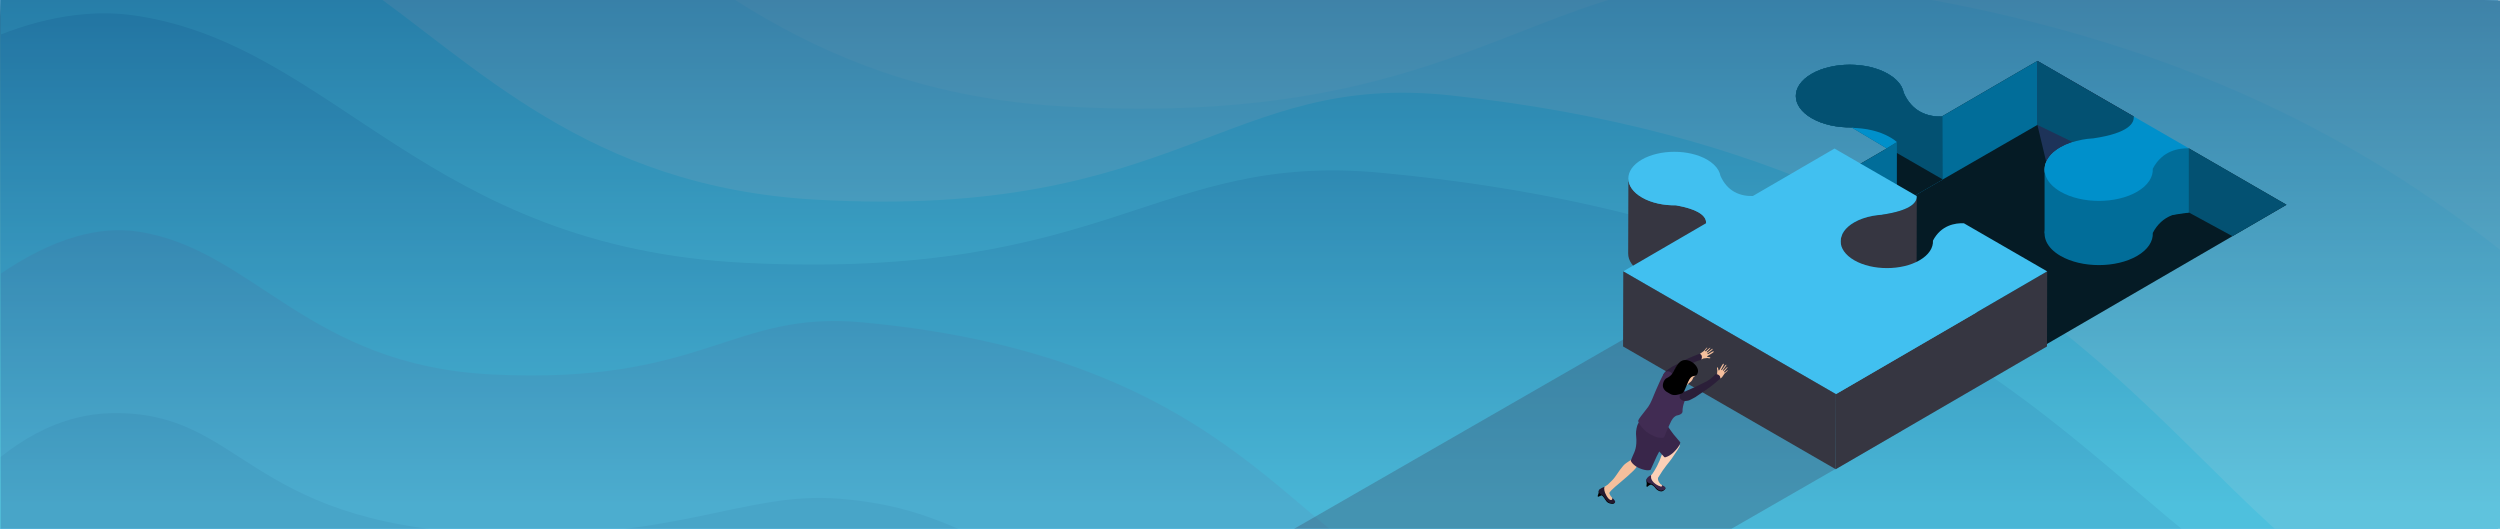 <?xml version="1.0" encoding="UTF-8"?>
<svg id="Calque_1" data-name="Calque 1" xmlns="http://www.w3.org/2000/svg" xmlns:xlink="http://www.w3.org/1999/xlink" viewBox="0 0 1300 275">
  <defs>
    <style>
      .cls-1 {
        fill: #243888;
      }

      .cls-2 {
        clip-path: url(#clippath-11);
      }

      .cls-3 {
        clip-path: url(#clippath-16);
      }

      .cls-4 {
        fill: #fbd0b7;
      }

      .cls-5 {
        fill: #fbcfb6;
      }

      .cls-6 {
        fill: #f5bf9c;
      }

      .cls-7 {
        fill: #412c53;
      }

      .cls-8 {
        fill: #0090cb;
      }

      .cls-9 {
        opacity: .3;
      }

      .cls-10 {
        opacity: .7;
      }

      .cls-11 {
        fill: #b9d5f1;
      }

      .cls-12 {
        fill: #3f4c9c;
      }

      .cls-13 {
        clip-path: url(#clippath-2);
      }

      .cls-14 {
        clip-path: url(#clippath-13);
      }

      .cls-15 {
        fill: #3fc0f0;
      }

      .cls-16 {
        fill: #41c0f0;
      }

      .cls-17 {
        clip-path: url(#clippath-15);
      }

      .cls-18 {
        fill: #3a405a;
      }

      .cls-19 {
        clip-path: url(#clippath-6);
      }

      .cls-20 {
        fill: #1d3359;
      }

      .cls-21 {
        clip-path: url(#clippath-7);
      }

      .cls-22 {
        clip-path: url(#clippath-1);
      }

      .cls-23 {
        clip-path: url(#clippath-4);
      }

      .cls-24 {
        fill: #2684c6;
      }

      .cls-25 {
        fill: #2b1f39;
      }

      .cls-26 {
        clip-path: url(#clippath-12);
      }

      .cls-27 {
        fill: url(#Dégradé_sans_nom);
      }

      .cls-28 {
        opacity: .9;
      }

      .cls-29 {
        fill: #75c1ec;
      }

      .cls-30 {
        clip-path: url(#clippath-9);
      }

      .cls-31 {
        clip-path: url(#clippath);
      }

      .cls-32 {
        fill: #858585;
      }

      .cls-33 {
        opacity: .2;
      }

      .cls-34 {
        fill: #363641;
      }

      .cls-35 {
        fill: none;
      }

      .cls-36 {
        clip-path: url(#clippath-3);
      }

      .cls-37 {
        fill: #24182e;
      }

      .cls-38 {
        clip-path: url(#clippath-8);
      }

      .cls-39 {
        filter: url(#luminosity-noclip-2);
      }

      .cls-40 {
        mask: url(#mask);
      }

      .cls-41 {
        clip-path: url(#clippath-14);
      }

      .cls-42 {
        clip-path: url(#clippath-17);
      }

      .cls-43 {
        fill: #016d99;
      }

      .cls-44 {
        clip-path: url(#clippath-5);
      }

      .cls-45 {
        fill: #051b25;
      }

      .cls-46 {
        fill: url(#Dégradé_sans_nom_11);
      }

      .cls-47 {
        fill: #035172;
      }

      .cls-48 {
        clip-path: url(#clippath-10);
      }

      .cls-49 {
        fill: #39264a;
      }
    </style>
    <clipPath id="clippath">
      <rect class="cls-35" width="1300" height="307.73"/>
    </clipPath>
    <clipPath id="clippath-1">
      <rect class="cls-35" y="0" width="1300" height="307.73"/>
    </clipPath>
    <filter id="luminosity-noclip-2" data-name="luminosity-noclip" x="-28.83" y="-121.8" width="1357.66" height="551.33" color-interpolation-filters="sRGB" filterUnits="userSpaceOnUse">
      <feFlood flood-color="#fff" result="bg"/>
      <feBlend in="SourceGraphic" in2="bg"/>
    </filter>
    <linearGradient id="Dégradé_sans_nom" data-name="Dégradé sans nom" x1=".68" y1="275.23" x2=".98" y2="275.23" gradientTransform="translate(721397.29 -1906.44) rotate(90) scale(2618.67)" gradientUnits="userSpaceOnUse">
      <stop offset="0" stop-color="#fff"/>
      <stop offset="1" stop-color="#000"/>
    </linearGradient>
    <mask id="mask" x="-28.83" y="-121.8" width="1357.66" height="551.33" maskUnits="userSpaceOnUse">
      <g class="cls-39">
        <rect class="cls-27" x="435.65" y="-507.73" width="428.71" height="1323.19" transform="translate(435.65 786.5) rotate(-84.6)"/>
      </g>
    </mask>
    <clipPath id="clippath-2">
      <rect class="cls-35" x="-2.67" y="-2.08" width="1305.35" height="310.11"/>
    </clipPath>
    <clipPath id="clippath-3">
      <rect class="cls-35" x="0" width="1300" height="307.73"/>
    </clipPath>
    <linearGradient id="Dégradé_sans_nom_11" data-name="Dégradé sans nom 11" x1=".85" y1="273.27" x2="1.15" y2="273.27" gradientTransform="translate(-241916.67 1026.78) rotate(-90) scale(898.54 887.66)" gradientUnits="userSpaceOnUse">
      <stop offset="0" stop-color="#51c0d8"/>
      <stop offset=".99" stop-color="#1f6c95"/>
      <stop offset="1" stop-color="#1f6c95"/>
    </linearGradient>
    <clipPath id="clippath-4">
      <rect class="cls-35" y="0" width="1300" height="307.73"/>
    </clipPath>
    <clipPath id="clippath-5">
      <rect class="cls-35" x=".42" y="-9.34" width="1300.44" height="325.53"/>
    </clipPath>
    <clipPath id="clippath-6">
      <rect class="cls-35" x=".42" y="-.32" width="1300.44" height="307.5"/>
    </clipPath>
    <clipPath id="clippath-7">
      <rect class="cls-35" x="39.42" y="-9.34" width="1261.44" height="325.53"/>
    </clipPath>
    <clipPath id="clippath-8">
      <rect class="cls-35" x="39.42" y="-9.34" width="1261.43" height="325.53"/>
    </clipPath>
    <clipPath id="clippath-9">
      <rect class="cls-35" x=".42" y="6.95" width="1197.43" height="309.25"/>
    </clipPath>
    <clipPath id="clippath-10">
      <rect class="cls-35" x=".42" y="6.95" width="1197.43" height="309.25"/>
    </clipPath>
    <clipPath id="clippath-11">
      <rect class="cls-35" x=".42" y="119.7" width="842.35" height="196.5"/>
    </clipPath>
    <clipPath id="clippath-12">
      <rect class="cls-35" x=".42" y="119.7" width="842.35" height="196.5"/>
    </clipPath>
    <clipPath id="clippath-13">
      <rect class="cls-35" x="531.11" y="31.69" width="657.87" height="276.04"/>
    </clipPath>
    <clipPath id="clippath-14">
      <rect class="cls-35" x="427.12" y="158.47" width="561.83" height="339.03"/>
    </clipPath>
    <clipPath id="clippath-15">
      <rect class="cls-35" x="427.12" y="158.47" width="561.83" height="339.03"/>
    </clipPath>
    <clipPath id="clippath-16">
      <path class="cls-35" d="M1005.06,164.18c0,.11,.01,.22,.01,.33v0l.11-38.95c0-.15,0-.3,0-.45l-.11,39.06Z"/>
    </clipPath>
    <clipPath id="clippath-17">
      <rect class="cls-35" x="531.11" y="31.69" width="657.87" height="276.04"/>
    </clipPath>
  </defs>
  <g class="cls-31">
    <rect class="cls-29" y="0" width="1299" height="307.73"/>
    <g class="cls-22">
      <g class="cls-40">
        <g class="cls-13">
          <rect class="cls-16" y="0" width="1300" height="307.73"/>
          <g class="cls-36">
            <rect class="cls-46" x="0" y="0" width="1300" height="307.73"/>
          </g>
          <g class="cls-23">
            <g class="cls-33">
              <g class="cls-44">
                <rect class="cls-29" x=".42" y="-.32" width="1300.43" height="307.51"/>
                <rect class="cls-11" x=".42" y="-.32" width="1300.43" height="307.51"/>
                <g class="cls-19">
                  <g class="cls-9">
                    <g class="cls-21">
                      <g class="cls-38">
                        <path class="cls-15" d="M1300.85,316.2V130.58s-.09-.07-.13-.1c-.39-.31-.77-.61-1.16-.92-.07-.06-.15-.12-.22-.18-2.69-2.13-5.41-4.25-8.17-6.36-34.2-26.23-74.2-51.53-122.71-73.22-1.58-.71-3.16-1.41-4.76-2.1-5.66-2.48-11.44-4.9-17.35-7.28-1.34-.54-2.7-1.08-4.06-1.62-10.16-4.01-20.66-7.86-31.55-11.53-1.84-.62-3.69-1.24-5.56-1.85-1.79-.59-3.58-1.17-5.39-1.74-.97-.31-1.94-.62-2.91-.92-.05-.02-.1-.03-.15-.05-1.29-.41-2.58-.81-3.87-1.2h0c-.08-.03-.15-.05-.22-.07-.25-.08-.5-.15-.74-.23-.13-.04-.27-.08-.4-.12-.15-.05-.31-.09-.47-.14l-.23-.07c-43.65-13.3-92.99-23.75-149.2-30.2h-64.09c-31.72,4.32-58.39,14.79-87.53,26.16-2.33,.91-4.69,1.82-7.06,2.74-.1,.04-.19,.07-.29,.11-2.95,1.14-5.93,2.29-8.96,3.44-1.03,.39-2.07,.79-3.11,1.18-5.23,1.96-10.57,3.92-16.09,5.85-8.32,2.9-16.99,5.73-26.16,8.39-1.38,.4-2.77,.8-4.18,1.19-6.32,1.77-12.88,3.45-19.71,5.02-1.66,.38-3.33,.76-5.02,1.12-4.65,1.01-9.43,1.97-14.35,2.87-1.49,.27-2.99,.54-4.5,.79-2.17,.38-4.36,.73-6.59,1.08-4.28,.67-8.67,1.29-13.17,1.86-2.03,.26-4.1,.51-6.18,.74-7.51,.85-15.32,1.55-23.46,2.09-1.86,.13-3.74,.24-5.64,.34-.11,0-.22,.01-.33,.02-.13,0-.27,.02-.41,.02-1.54,.08-3.1,.16-4.67,.23-2.9,.13-5.82,.24-8.8,.33-.43,.02-.86,.03-1.29,.04-.43,.01-.86,.02-1.29,.03-.59,.02-1.2,.03-1.8,.04-2.19,.05-4.39,.09-6.62,.11-6.15,.07-12.48,.05-19-.06-1.9-.03-3.82-.07-5.75-.13-.58-.01-1.17-.03-1.76-.05-2.36-.07-4.75-.15-7.16-.24-2.29-.09-4.6-.19-6.93-.3-2.47-.12-4.96-.25-7.48-.39-2.76-.16-5.49-.35-8.19-.56-2.38-.19-4.74-.4-7.08-.63-6.3-.61-12.45-1.37-18.46-2.27-2.65-.4-5.27-.81-7.86-1.26-59.02-10.15-103.87-33.45-142.51-59.91H39.42V316.2H1300.85Z"/>
                      </g>
                    </g>
                  </g>
                  <path class="cls-15" d="M1245.96,316.2c-105.97-36.84-159.95-230.7-491.41-266.57-117.45-12.71-140.5,64.89-330.4,54.19-118.96-6.7-176.86-70.67-238.24-113.15H.42V316.2H1245.96Z"/>
                  <g class="cls-28">
                    <g class="cls-30">
                      <g class="cls-48">
                        <path class="cls-24" d="M1197.85,316.2c-98.72-40.05-160.66-196.5-479.74-226.35-117.45-10.99-140.5,56.1-330.4,46.85C222,128.62,174.76,24.48,71.57,8.29c-10.7-1.68-21.46-1.72-32.15-.45C26.24,9.41,13.15,12.97,.42,17.94V316.2H1197.85Z"/>
                      </g>
                    </g>
                  </g>
                  <g class="cls-10">
                    <g class="cls-2">
                      <g class="cls-26">
                        <path class="cls-12" d="M842.77,316.2c-40.01-4.09-78.58-8.84-101.98-13.72-65.85-13.72-93.01-116.32-292.18-134.83-68.41-6.36-81.84,32.45-192.44,27.1-96.52-4.67-124.03-64.91-184.13-74.27-10.89-1.7-21.9-.5-32.61,2.59-13.76,3.97-27.04,11.08-39,19.22v173.91H842.77Z"/>
                      </g>
                    </g>
                  </g>
                  <path class="cls-1" d="M658.99,316.2c-148.37-14.39-146.46-50.83-222.53-56.88-50.51-4.01-84.81,22.98-186.05,18.07-124.03-6.02-124.03-63.9-192.44-62.56-6.43,.13-12.61,1.01-18.54,2.52-14.59,3.7-27.65,11.15-39,20.18v78.68H658.99Z"/>
                </g>
              </g>
            </g>
          </g>
        </g>
      </g>
    </g>
    <g class="cls-14">
      <path class="cls-45" d="M1188.98,106.48l-67.53,39.24-61.17,35.55-84.45-48.76h0l-45.08-26.03,50.41-29.3c.18-1.75-.5-4.28-4.6-6.65-2.76-1.59-7.08-3.11-13.72-4.28-7.46,.11-14.99-1.47-20.7-4.76-11.03-6.36-11.08-16.68-.13-23.05,10.95-6.37,28.77-6.37,39.8,0,3.28,1.9,5.58,4.15,6.93,6.54,.6,1.09,1.01,2.2,1.21,3.3,2.11,4.85,5.12,7.85,8.27,9.67,4.1,2.37,8.47,2.75,11.49,2.64l49.73-28.9,15.04,8.68,35,20.2c.36,3.11-1.96,8.63-21.19,11.42-1.91,.11-3.81,.34-5.66,.69-4.15,.77-8.04,2.11-11.3,4-3.69,2.15-6.13,4.73-7.31,7.48-2.35,5.39,.13,11.35,7.44,15.57,11.02,6.36,28.84,6.36,39.8,0,5.67-3.29,8.38-7.65,8.15-11.97,4.96-9.55,13.75-10.76,18.82-10.57l50.74,29.3Z"/>
      <path class="cls-43" d="M1075.13,52.39l-15.69,12.57-49.2,28.35-1.02,.59h0l-50.16,28.91-28.31-16.34,50.41-29.3c.18-1.75-.5-4.27-4.6-6.65-2.55-1.47-6.41-2.88-12.21-4.01h-.02c-.48-.1-.97-.19-1.48-.28-7.46,.12-14.99-1.47-20.7-4.76-11.02-6.37-11.08-16.69-.13-23.06,10.95-6.37,28.77-6.37,39.8,0,3.28,1.9,5.58,4.15,6.93,6.54,.6,1.09,1.01,2.2,1.21,3.3,2.11,4.85,5.12,7.85,8.27,9.67,4.1,2.37,8.47,2.75,11.49,2.64l.08-.05,49.65-28.85,15.05,8.68,.64,12.02Z"/>
      <path class="cls-20" d="M1088.3,72c-1.91,.11-3.81,.34-5.66,.69-4.15,.77-8.04,2.11-11.3,4-3.69,2.15-6.13,4.73-7.31,7.48l-4.58-19.2V31.69l50.05,28.89c.36,3.11-1.96,8.63-21.19,11.42"/>
      <path class="cls-43" d="M1088.32,105.34c-1.91,.11-3.81,.34-5.66,.69-4.15,.77-8.04,2.11-11.3,4-3.69,2.15-6.12,4.73-7.31,7.48-2.35,5.39,.13,11.35,7.45,15.57,11.03,6.36,28.84,6.36,39.8,0,5.67-3.29,8.38-7.65,8.15-11.97,4.96-9.55,13.75-10.76,18.82-10.57l16.61,9.59-45.36-26.19c.36,3.11-1.96,8.63-21.19,11.42"/>
      <polygon class="cls-43" points="1063.18 87.63 1063.18 121.33 1138.25 110.52 1138.25 77.15 1103.25 74.92 1063.18 87.63"/>
      <path class="cls-47" d="M1010.24,93.32l-1.03,.59h-.02c-.48-.02-.99-.05-1.51-.1h-.06s-.03,0-.04,0c-.55-.06-1.14-.14-1.73-.24-.02,0-.03,0-.06,0-.01,0-.04-.02-.07-.02-.4-.07-.81-.16-1.22-.26-.04,0-.08-.01-.13-.03-.43-.11-.85-.23-1.28-.36-.03,0-.05-.02-.07-.03-.02,0-.03,0-.04-.01-.28-.09-.58-.2-.87-.3-.06-.02-.14-.06-.2-.08-.26-.1-.5-.2-.76-.31-.05-.03-.11-.05-.16-.07-.29-.13-.57-.27-.86-.42-.07-.03-.14-.07-.2-.11-.24-.13-.5-.27-.74-.42-.03-.02-.08-.04-.11-.07-.02,0-.04-.03-.06-.03-.21-.13-.41-.26-.61-.39-.03-.02-.07-.04-.11-.07-.23-.16-.47-.32-.7-.49-.07-.06-.13-.11-.2-.16-.16-.12-.32-.25-.49-.39-.08-.07-.17-.14-.25-.21-.14-.12-.28-.24-.43-.38-.04-.03-.08-.07-.12-.11-.03-.02-.06-.06-.09-.09-.31-.28-.62-.6-.92-.92-.04-.04-.08-.09-.11-.13-.3-.33-.6-.67-.89-1.03-.01-.02-.03-.04-.05-.06,0,0,0-.02,0-.02-.29-.37-.57-.75-.84-1.15-.05-.07-.1-.15-.15-.22-.26-.39-.51-.81-.77-1.24-.02-.03-.04-.07-.06-.1-.03-.06-.07-.13-.11-.2-.14-.26-.28-.52-.42-.8-.06-.11-.11-.22-.17-.34-.18-.38-.36-.76-.53-1.17-.03-.19-.08-.38-.12-.57-.03-.13-.06-.25-.1-.38-.04-.15-.09-.3-.14-.45-.04-.12-.07-.24-.12-.38-.07-.17-.14-.35-.21-.52-.03-.09-.07-.18-.11-.26-.12-.27-.25-.53-.39-.79-.11-.2-.23-.39-.35-.58-.07-.12-.15-.24-.23-.37-.12-.18-.25-.37-.39-.55-.07-.11-.15-.21-.24-.32-.06-.08-.13-.16-.19-.24-.2-.23-.38-.47-.6-.7-.1-.11-.21-.22-.32-.33-.19-.19-.38-.38-.57-.57-.18-.18-.37-.34-.57-.52-.09-.08-.18-.15-.27-.24-.3-.25-.61-.5-.94-.74-.03-.03-.07-.05-.11-.07-.3-.21-.6-.43-.92-.64-.12-.08-.24-.16-.37-.24-.3-.19-.61-.38-.92-.57-.62-.37-1.27-.7-1.93-1.01-.17-.09-.34-.17-.53-.25-.6-.27-1.21-.54-1.84-.78-.08-.03-.16-.07-.24-.1-.67-.26-1.36-.49-2.05-.71-.49-.15-.98-.28-1.48-.42-.38-.1-.74-.21-1.13-.3-.51-.12-1.05-.23-1.58-.34-.38-.08-.77-.17-1.15-.24-.16-.03-.33-.05-.48-.07-.66-.11-1.33-.2-1.99-.29-.2-.02-.39-.05-.58-.07-.77-.08-1.55-.15-2.33-.2-.14,0-.29-.02-.43-.03-.25,0-.51-.01-.76-.02h-.03c-.48-.1-.97-.19-1.48-.28-7.46,.12-14.99-1.46-20.7-4.76-11.02-6.37-11.08-16.69-.13-23.06,10.95-6.36,28.77-6.36,39.8,0,3.28,1.9,5.58,4.15,6.93,6.54,.6,1.09,1.01,2.19,1.21,3.3,2.11,4.85,5.12,7.85,8.27,9.67,4.1,2.37,8.47,2.75,11.49,2.64l.08-.05h.35l.1,32.78Z"/>
      <polygon class="cls-47" points="981.15 77.18 981.15 110.08 1010.24 93.32 991.51 65.5 962.98 61.2 962.83 66.25 981.15 77.18"/>
      <path class="cls-8" d="M986.37,73.86c-.09-.08-.18-.16-.27-.24-.3-.25-.61-.5-.94-.74-.03-.03-.07-.05-.11-.07-.3-.21-.6-.43-.92-.64-.12-.08-.24-.15-.37-.24-.3-.19-.61-.38-.93-.56-.62-.37-1.27-.7-1.93-1.02-.17-.09-.34-.17-.53-.25-.6-.27-1.21-.54-1.83-.78-.08-.03-.16-.07-.24-.1-.67-.26-1.36-.49-2.06-.71-.48-.15-.98-.29-1.47-.42-.38-.1-.75-.21-1.13-.3-.51-.12-1.05-.23-1.58-.34-.39-.08-.77-.17-1.15-.24-.16-.02-.33-.05-.49-.07-.66-.11-1.33-.2-1.99-.28-.2-.03-.39-.05-.58-.07-.77-.08-1.55-.15-2.33-.2-.14,0-.29-.02-.43-.02-.25,0-.51-.02-.76-.03h-.02c-.48-.1-.97-.19-1.48-.28l18.26,10.9,5.32-3.26s-.03-.02-.04-.03"/>
      <polygon class="cls-43" points="986.37 73.86 986.37 107.07 980.89 110.23 980.43 77.6 986.37 73.86"/>
      <g class="cls-9">
        <g class="cls-41">
          <g class="cls-17">
            <polygon class="cls-18" points="988.95 224 513.59 497.5 427.12 497.5 427.12 416.37 875.46 158.47 988.95 224"/>
          </g>
        </g>
      </g>
      <polygon class="cls-47" points="1138.25 110.52 1160.86 122.82 1188.98 106.48 1138.25 77.15 1138.25 110.52"/>
      <polygon class="cls-47" points="1059.44 64.96 1077.8 73.86 1113.9 74.92 1109.5 60.55 1059.44 31.69 1059.44 64.96"/>
      <path class="cls-8" d="M1088.32,71.96c-1.91,.11-3.81,.34-5.66,.69-4.15,.77-8.04,2.11-11.3,4-3.69,2.15-6.12,4.73-7.31,7.48-2.35,5.39,.13,11.35,7.45,15.57,11.03,6.36,28.84,6.36,39.8,0,5.67-3.29,8.38-7.65,8.15-11.97,4.96-9.55,13.75-10.76,18.82-10.57l16.61,9.59-45.36-26.19c.36,3.11-1.96,8.63-21.19,11.42"/>
      <polygon class="cls-45" points="1010.24 93.32 986.41 79.57 986.37 107.07 1010.24 93.32"/>
      <path class="cls-34" d="M883.21,110.42c-.26-.15-.54-.3-.84-.45l-.22-.11c-.3-.15-.62-.3-.96-.44-.03-.01-.05-.02-.08-.03-.22-.09-.43-.18-.66-.27-.07-.03-.15-.05-.23-.08-.27-.1-.55-.2-.84-.31-.19-.07-.38-.14-.58-.2-.33-.11-.67-.21-1.02-.31-.16-.05-.3-.1-.46-.14-.04-.01-.08-.02-.12-.03-.35-.1-.72-.19-1.09-.29-.22-.05-.42-.11-.64-.17-.49-.12-1-.23-1.53-.34-.13-.03-.24-.05-.36-.08,0,0-.01,0-.02,0-.65-.14-1.34-.27-2.05-.39-.68,.01-1.36,0-2.04-.03-.39-.01-.78-.04-1.18-.06-.4-.03-.8-.05-1.19-.08-.39-.04-.77-.08-1.16-.13-.39-.05-.78-.09-1.17-.15-.42-.06-.82-.14-1.24-.22-.36-.07-.72-.13-1.08-.21-.53-.11-1.04-.25-1.56-.38-.29-.08-.58-.14-.87-.23-.13-.04-.27-.08-.4-.12-.53-.16-1.06-.34-1.57-.53-.15-.05-.3-.11-.45-.16-.45-.17-.89-.36-1.32-.56-.21-.09-.43-.18-.63-.27-.62-.29-1.22-.6-1.8-.94-4.74-2.73-7.1-6.32-7.09-9.91l-.11,39.06c-.01,3.58,2.35,7.17,7.09,9.91,.58,.34,1.18,.65,1.8,.94,.21,.1,.42,.18,.63,.28,.35,.15,.69,.31,1.04,.45,.09,.04,.19,.07,.28,.1,.15,.05,.3,.11,.45,.16,.51,.19,1.04,.36,1.57,.53,.13,.04,.26,.08,.4,.12,.07,.02,.13,.04,.19,.06,.22,.06,.45,.11,.68,.16,.51,.14,1.03,.27,1.56,.38,.09,.02,.18,.05,.28,.07,.26,.05,.54,.09,.8,.14,.41,.08,.82,.15,1.24,.22,.11,.02,.22,.04,.34,.06,.27,.04,.56,.06,.83,.09,.39,.05,.77,.09,1.16,.13,.12,.01,.23,.03,.35,.04,.28,.03,.57,.03,.85,.05,.39,.03,.78,.05,1.18,.06,.11,0,.23,.02,.34,.02,.57,.01,1.13,.02,1.7,0,.72,.12,1.4,.26,2.06,.39,.14,.03,.25,.06,.38,.09,.53,.11,1.04,.23,1.53,.34,.22,.05,.43,.11,.64,.17,.37,.09,.74,.19,1.09,.28,.2,.06,.39,.12,.58,.18,.35,.1,.7,.21,1.02,.31,.2,.07,.39,.13,.58,.2,.29,.1,.57,.2,.84,.31,.31,.12,.61,.23,.89,.36,.03,.01,.05,.02,.08,.03,.34,.15,.65,.29,.96,.44,.07,.04,.14,.07,.21,.11,.3,.15,.58,.3,.84,.45,3.19,1.84,3.95,3.79,3.95,5.25l.11-39.06c0-1.46-.77-3.41-3.95-5.25"/>
    </g>
    <g class="cls-3">
      <path class="cls-32" d="M1005.18,125.57l-.11,39.06c0-.15,0-.3-.01-.45l.11-39.06c0,.15,.01,.3,.01,.45"/>
    </g>
    <g class="cls-42">
      <path class="cls-34" d="M996.72,102.42s0,.09,0,.13c0,.22-.03,.44-.08,.67h0c-.04,.21-.11,.43-.19,.65,0,.02-.01,.04-.02,.06-.08,.2-.17,.4-.28,.61-.01,.02-.02,.04-.04,.07-.13,.22-.27,.45-.45,.67,0,.01-.01,.02-.03,.03-.1,.13-.21,.25-.32,.38-.03,.03-.06,.07-.1,.1-.09,.1-.19,.2-.3,.3-.04,.03-.07,.07-.11,.1-.22,.2-.46,.39-.72,.59-.03,.02-.06,.04-.09,.07-.27,.2-.57,.4-.89,.6-.03,.02-.06,.04-.1,.06-.26,.16-.55,.32-.85,.47l-.17,.09c-.31,.16-.64,.31-.99,.47-.05,.02-.11,.05-.17,.07-.37,.16-.75,.32-1.17,.47,0,0,0,0-.01,0-.41,.16-.86,.31-1.32,.46-.08,.03-.15,.05-.23,.07-.4,.13-.82,.25-1.26,.38-.09,.03-.19,.05-.28,.08-.4,.11-.81,.22-1.24,.32-.08,.02-.16,.04-.25,.06-.49,.12-1,.23-1.53,.35-.12,.03-.24,.05-.37,.08-.5,.1-1.01,.2-1.54,.3-.07,.01-.14,.03-.22,.04-.3,.05-.6,.1-.91,.16-.15,.03-.3,.05-.45,.08-.47,.08-.95,.15-1.44,.22-.51,.03-1.03,.07-1.54,.12-.21,.02-.42,.05-.63,.08-.16,.02-.33,.04-.49,.06-.66,.08-1.32,.18-1.97,.3-.07,.01-.14,.02-.21,.04-.82,.15-1.63,.34-2.42,.54-.26,.07-.5,.14-.75,.22-.39,.11-.77,.2-1.15,.33-.19,.06-.38,.13-.56,.2-.14,.04-.27,.09-.41,.14-.7,.25-1.38,.52-2.04,.82-.11,.05-.22,.1-.32,.15-.69,.32-1.35,.65-1.99,1.02-.1,.06-.2,.12-.29,.17-.43,.26-.84,.53-1.23,.8-.07,.05-.13,.09-.2,.14-.44,.32-.85,.64-1.24,.98-.06,.05-.11,.1-.17,.15-.07,.06-.15,.12-.21,.19-.31,.29-.6,.58-.86,.87-.06,.06-.1,.12-.16,.19-.16,.18-.32,.36-.47,.55-.11,.14-.22,.29-.32,.44-.04,.05-.08,.1-.12,.16-.19,.28-.37,.55-.53,.83-.05,.09-.09,.19-.15,.28-.03,.06-.06,.12-.09,.18-.15,.3-.29,.6-.4,.91-.03,.07-.05,.15-.07,.22-.02,.06-.04,.12-.06,.17-.1,.32-.19,.64-.26,.96-.01,.06-.02,.13-.03,.19-.01,.06-.02,.11-.03,.17-.05,.34-.09,.68-.1,1.02,0,.07,0,.14,0,.21l-.11,39.06c0-.41,.04-.82,.11-1.23,0-.06,.02-.12,.03-.17,.07-.38,.16-.77,.29-1.15,.02-.06,.04-.12,.06-.17,.13-.38,.29-.76,.48-1.13l.09-.18c.2-.38,.42-.75,.67-1.12,.04-.05,.08-.11,.12-.16,.24-.33,.5-.66,.79-.99,.05-.06,.1-.12,.16-.18,.33-.36,.69-.71,1.08-1.05,.05-.05,.11-.1,.17-.15,.38-.33,.8-.66,1.24-.98,.06-.05,.13-.09,.19-.14,.48-.33,.98-.66,1.52-.98,.64-.37,1.3-.7,1.99-1.02,.11-.05,.22-.1,.32-.15,.66-.29,1.34-.57,2.04-.81,.14-.05,.27-.1,.41-.14,.56-.19,1.13-.36,1.71-.52,.25-.07,.5-.15,.75-.21,.79-.2,1.6-.39,2.42-.54,.72-.14,1.45-.24,2.18-.33,.16-.02,.33-.04,.49-.06,.72-.08,1.44-.15,2.17-.2,.5-.07,.97-.15,1.45-.22,.15-.03,.3-.05,.45-.08,.31-.05,.62-.1,.92-.16,.02,0,.04,0,.06-.01,.05,0,.1-.02,.15-.03,.53-.1,1.05-.2,1.54-.3,.12-.03,.25-.05,.37-.08,.53-.11,1.04-.23,1.53-.34,.08-.02,.16-.04,.25-.06,.43-.11,.84-.22,1.24-.32,.09-.03,.19-.05,.28-.08,.44-.12,.86-.25,1.26-.38,.03,0,.06-.02,.09-.03,.05-.01,.09-.03,.14-.05,.46-.15,.91-.3,1.32-.46,0,0,.01,0,.01,0,.41-.16,.8-.31,1.17-.47,.06-.02,.11-.05,.17-.07,.35-.15,.68-.31,.99-.47,.06-.03,.12-.06,.17-.09,.3-.16,.59-.32,.85-.48,.01,0,.03-.01,.04-.02,.02-.01,.04-.02,.05-.04,.33-.2,.62-.4,.9-.6,.03-.02,.06-.04,.09-.07,.26-.2,.5-.39,.72-.59,.01-.01,.03-.02,.04-.03,.02-.02,.04-.04,.07-.07,.11-.1,.2-.2,.3-.3,.03-.03,.07-.07,.1-.1,.12-.13,.23-.26,.33-.38,0,0,0,0,0-.01v-.02c.19-.23,.34-.45,.47-.67,0-.01,.01-.02,.02-.03,0-.01,.01-.02,.02-.04,.11-.21,.21-.41,.28-.61,0-.01,0-.02,.01-.03,0,0,0-.02,0-.03,.08-.22,.15-.43,.19-.64,.05-.23,.07-.46,.08-.67,0,0,0-.02,0-.03,0-.03,0-.07,0-.1l.11-39.06Z"/>
      <polygon class="cls-34" points="1006.9 174.6 954.68 204.94 954.57 244 1006.79 213.66 1064.43 180.16 1064.54 141.1 1006.9 174.6"/>
      <path class="cls-16" d="M1064.54,141.1l-57.65,33.5-52.21,30.34-110.58-63.84,43.03-25.01c.15-1.5-.43-3.65-3.93-5.67-2.36-1.36-6.04-2.66-11.71-3.66-6.37,.1-12.8-1.25-17.67-4.07-9.41-5.43-9.46-14.25-.11-19.68,9.35-5.43,24.56-5.43,33.97,0,2.8,1.62,4.77,3.54,5.92,5.58,.51,.93,.86,1.87,1.03,2.82,1.81,4.14,4.37,6.7,7.06,8.26,3.5,2.02,7.23,2.35,9.81,2.25l42.45-24.67,42.72,24.67c.31,2.65-1.67,7.37-18.08,9.74-1.64,.1-3.25,.3-4.83,.59-3.55,.66-6.86,1.79-9.65,3.41-9.35,5.43-9.3,14.24,.11,19.68,9.41,5.43,24.62,5.43,33.97,0,4.84-2.81,7.15-6.53,6.96-10.22,4.23-8.16,11.74-9.19,16.06-9.03l43.31,25.01Z"/>
      <polygon class="cls-34" points="954.68 204.94 954.57 244 843.99 180.16 844.1 141.1 954.68 204.94"/>
      <path d="M833.89,255.92c1.53,.56,2.19,2.03,3.79,3.31,.48,.39,2.15,.83,1.92,2.29-.46,.5-1.16,.6-1.72,.43-1.17-.12-2.27-.68-2.8-1.65-.68-1.13-1.57-2.3-2.05-2.66-.27-.2-1.88,.69-1.88,.69-.35-.13-.42-.31-.38-.39,.42-.97,.58-1.7,.51-2.33-.01-.49,.46-1.2,.96-1.19,.56,.32,.42,1.04,1.66,1.49"/>
      <path class="cls-6" d="M838.33,260.31c-.11,.07-1.23,.11-1.34,.05-1.08-.68-3.4-3.3-3.83-5.27-.07-.33-.09-1,.64-1.31l.44-.58c.46-.15,1.5-.98,1.72-1.03,.32-.08,2.26,2.49,1.37,3.28-.88,.77-.27,1.43-.24,1.55,.16,.64,.93,1.51,1.1,1.69,.21,.26,.55,.73,.54,1,0,.12-.3,.55-.41,.62"/>
      <path class="cls-37" d="M834.32,253.14c.13-.03-.06,.35-.1,.81-.06,.71,.15,1.69,.41,2.31,1.15,2.71,2.22,3.68,3.09,3.76,.13,.01,.74-.13,.71-.75-.01-.27-.11-.38-.24-.57,.39,.42,.88,.74,1.41,1.55,.34,.52,.44,.79-.01,1.28-.29,.3-1.37,.27-2.11,.1-.53-.11-1.03-.39-1.32-.66-1.08-1-1.22-1.41-1.66-1.98-.47-.6-.68-.99-1.09-1.42-.21-.22-.44-.26-.78-.38-.59-.22-1.38-1.28-1.26-1.89,.22-1.09,1.88-1.7,1.88-1.7l1.06-.46Z"/>
      <path class="cls-6" d="M836.46,256.44c2.3-2.45,4.52-4.33,7.02-6.38,1.46-1.2,3.7-3.16,5.75-5.15,1.89-1.83,2.26-2.74,2.27-3.6,.04-2.14-2.44-2.59-2.44-2.59,0,0-3.33,1.57-5,3.49-2.63,3.03-3.61,5.45-5.85,7.68-1.96,1.96-3.25,3.11-3.37,3.2-.65,.47-.58,1,.35,2.3,.55,.77,1,1.34,1.27,1.05"/>
      <path d="M860.03,249.76c1.56,1.09,1.98,1.34,3.76,2.51,.53,.35,2.83,1.01,2.04,2.08-.6,.82-1.47,1.22-2,1.18-1.13-.07-1.74-.47-2.68-1.31-.2-.18-.93-1.49-2.35-2.17-.56-.27-1.78,.7-2.14,1.06-.04,.04-.11,.05-.16,.03l-.25-.14c-.09-.05-.14-.16-.11-.27,.17-.69,.18-1.5,.09-1.9-.1-.4-.15-.8-.05-1.33,.13-.7,.73-1.18,1.35-.89,.58,.28,1.48,.43,2.52,1.16"/>
      <path class="cls-5" d="M864.49,253.21c-.08,.12-.53,.31-.67,.28-.59-.11-3.54-1.38-4.09-1.82-.59-.47-1.64-1.59-1.81-1.99-.31-.7,.04-1.64,.03-1.95,0-.23,1.24-1.1,1.24-1.1,.59,.28,1.91,1.18,3,1.82,0,0-.48,1.16,1.11,3.12,.13,.16,.43,.36,.77,.58,.05,.11,.46,.41,.51,.49,.05,.08-.05,.49-.1,.57"/>
      <path class="cls-49" d="M858.18,247.21c.53-.3,.35-.09,.36,.42,0,.32-.06,.93,.25,1.63,.18,.4,.54,1.05,1.09,1.56,.87,.82,2.06,1.72,3.84,2.24,.14,.04,.55-.13,.55-.5,0-.21-.13-.31-.19-.42,.69,.44,1.71,.95,1.95,1.51,.12,.28-.13,.66-.32,.8,0,0-1.47,1.12-2.77,.55-1.19-.52-1.77-1.19-3.27-2.83-.74-.8-1.99-.69-2.61-1.17-.41-.32-1.37-1.24-.51-2.46,.4-.57,1.28-1.14,1.65-1.35"/>
      <path class="cls-4" d="M859.01,246.76s-.5,1.35,1.35,2.47c1.1,.67,1.83-.78,1.83-.78,3.47-5.82,5.52-7.66,7.13-10.01,3.35-4.89,3.45-5.13,4.05-6.28,.81-1.56-4.53-3.73-4.53-3.73,0,0-1.5,2.57-2.36,3.65-2.06,2.59-2.24,4.46-3.53,7.53-1.76,4.19-3.95,7.15-3.95,7.15"/>
      <path class="cls-49" d="M871.86,227.76c-2.62-2.95-3.21-4.23-5.04-6.67-.69-.92-3.62-3.59-3.98-3.48-1.01,.32-2.48,1.45-3.98,2.81-2.01-.76-3.77-1.29-4.42-1.4-.88-.14-.9-.46-2.15,.62-.71,.62-1.27,2.48-1.52,4.65-.22,1.93,.32,3.34,.11,6.32-.28,4.11-1.61,5.39-2.8,8.74-.27,.77,1.84,3.01,4.19,4.03,4.34,1.88,6.04,.91,6.04,.91,0,0,.66-1.33,1.58-3.48,1.2-2.82,2.05-4.44,2.92-6.06,.88,.88,1.5,1.84,2.64,2.96,.46,.45,3.1-.81,4.92-2.6,3.36-3.3,3.39-5.05,3.39-5.05,0,0-.7-.93-1.92-2.3"/>
      <path class="cls-6" d="M883.47,185.12c.08-.27,.33-1,.75-1.31,.58-.44,1.88-1.38,1.88-1.38,.05-.05,.78-.99,1.04-1.29,.23-.27,.57-.49,.68-.46,0,.15-.55,.91-1.17,1.6-.06,.07-.08,.17-.04,.25,.03,.07,.09,.12,.17,.14,.01,0,.2,0,.2,0,.07,0,.13-.03,.17-.07,.01-.01,1.01-1.02,1.66-1.5,.39-.29,.51-.29,.52-.29,0,0,.02,.03,.06,.13-.06,.18-.98,1.16-1.81,1.93-.09,.09-.1,.23-.02,.33,.04,.04,.08,.07,.13,.08,.07,.01,.14,0,.2-.05,.78-.63,2.11-1.67,2.34-1.78,.06-.03,.23-.11,.28-.1,0,0,.04,.04,.08,.22-.05,.28-1.39,1.35-2.62,2.17-.11,.07-.14,.22-.07,.33,.04,.05,.09,.09,.15,.1,.06,.01,.13,0,.18-.03,0,0,.79-.51,2.02-1.21,.47-.27,.7-.26,.78-.24,.07,.02,.09,.05,.1,.08,.03,.08,0,.24-.12,.38-.29,.34-2.06,1.38-3.18,2-.09,.05-.14,.16-.12,.26,.02,.09,.09,.16,.18,.18,.01,0,.02,0,.03,0,0,0,.65,.06,1.08,.16,.1,.03,.19,.05,.25,.08,.08,.03,.1,.11,.11,.17,0,.1-.04,.22-.14,.28-.13,.08-.81,.03-1.45-.11-.58,.12-1.88,.2-1.89,.2l-1.09,.56-1.32-1.83Z"/>
      <path class="cls-6" d="M892.35,195.07l.46-.39c.05-.04,.08-.11,.08-.18,0-.01,.03-1.32,.13-1.79-.16-.74-.23-1.42-.16-1.55,.04-.07,.11-.11,.19-.13,.08-.02,.15-.01,.2,.02,.16,.29,.29,.99,.34,1.39,0,.07,.05,.13,.11,.17,.03,.02,.05,.03,.09,.04,.1,.01,.2-.04,.25-.13,.58-1.14,1.57-2.94,1.9-3.24,.15-.14,.33-.18,.41-.12,.09,.06,.13,.34-.16,.88-.66,1.25-1.14,2.06-1.14,2.06-.07,.11-.03,.25,.07,.32,0,0,0,0,0,0,.11,.07,.26,.03,.33-.08,.78-1.25,1.81-2.63,2.1-2.69,.1,.02,.16,.05,.18,.06,.03,.04,0,.14-.07,.3-.1,.23-1.09,1.59-1.7,2.39-.08,.1-.06,.25,.04,.33,0,0,.01,0,.02,.01,.1,.06,.23,.05,.31-.04,.74-.85,1.69-1.81,1.93-1.87,0,0,0,.01,.02,.02,.02,.01,.04,.02,.05,.03,0,0,.02,.12-.26,.53-.46,.67-1.43,1.7-1.44,1.71-.04,.05-.07,.11-.07,.18v.16c.01,.08,.05,.15,.12,.19,.01,0,.03,.02,.04,.02,.09,.03,.19,.01,.25-.05,.66-.64,1.4-1.21,1.59-1.21,0,.07-.2,.43-.48,.68-.29,.26-1.21,1.03-1.21,1.03-.04,.05-.94,1.37-1.37,1.97-.29,.41-.97,.68-1.26,.78l-1.92-1.8Z"/>
      <path class="cls-37" d="M873.67,207.55s.57,.21,.47,.99c-.12,.93-.26,1.23-.26,1.23,0,0-1.44-.07-2.34,0-.97,.08-5.1,.79-5.63,.82-2.29,.17-5.12,.49-5.12,.49,0,0-.72-1.93-.59-2.58,.16-.78,1.26-1.75,2.59-1.82,2.51-.15,4.12,.36,5.58,.47,.54,.04,5.3,.39,5.3,.39"/>
      <path class="cls-25" d="M884.91,185.01c.32,1.53-.46,2.16-.46,2.16,0,0-2.53,.61-4.66,1.86-1.01,.6-1.93,1.32-3.27,2.27h-.01c-1.81,1.25-2.73,1.93-4.61,3.39-1.52,1.18-3.53,2.74-3.73,2.88-1.17,.81-2.02,.9-2.86,.19-.57-.48-.63-1.22-.55-2.23,.07-.78,.82-1.85,1.71-2.77,.28-.28,1.61-1.13,3.21-2.19h.06c2.32-1.15,7.89-4.32,10.61-5.27,.5-.17,3.47-1.38,3.47-1.38,0,0,.92,.35,1.08,1.1"/>
      <path class="cls-4" d="M872.42,197l1.71-1.86,4.29,2.62-1.99,2.75s-.51,.19-.97,.19c-.92,0-2.12-.73-2.64-1.49-.32-.46-.55-1.95-.39-2.21"/>
      <path class="cls-7" d="M874.91,213.96c-.07-3.52,1.82-6.93,1.82-6.93,0,0-.1-.22-.3-.51,.17,0,.33-.01,.5-.02,.57-.01,.34-1-.31-2-.93-1.42-2.5-3.92-3.43-5.3-.84-1.24-2.47-3.49-3.41-4.62-.31-.38-.78-.93-1.29-1.19-.58-.29-.79-.39-1.39-.32-1.11,.14-1.88,1.17-1.88,1.17-1.04,1.73-2.65,5.17-4.11,8.62-1.61,3.81-2.67,6.79-4.01,8.64-.57,.79-1.58,2.04-1.84,2.39-1.2,1.59-3.17,3.94-3.37,4.78-.3,1.25,2.73,4.74,4.28,5.88,2.76,2.01,5.67,2.89,5.7,2.9,.09,.02,3.11,.56,3.45-.12,.86-1.71,1.65-4.17,2.14-4.99,.76-1.27,1.95-5.94,4.94-6.38,.84-.12,2.54-.82,2.52-2.01"/>
      <path class="cls-25" d="M894.1,195.32c-1.16-1.1-2.09-.71-2.09-.71,0,0-1.77,2-3.91,3.3-1.01,.61-2.1,1.08-3.57,1.82h0c-1.97,1.02-3.02,1.51-5.2,2.47-1.77,.77-4.11,1.81-4.33,1.92-1.27,.65-1.78,1.38-1.58,2.52,.14,.77,.74,1.22,1.66,1.67,.7,.35,2.01,.22,3.24-.12,.38-.1,1.77-.88,3.48-1.8l.03-.06c2.15-1.53,7.63-4.98,9.8-6.98,.39-.36,2.91-2.47,2.91-2.47,0,0,.15-1.03-.42-1.57"/>
      <path class="cls-6" d="M872.06,190.22c-1.67,2.42-1.73,6.19,.11,8.48,.87,1.07,3.43,3.47,5.53,1.07,1-1.15,1.35-.81,2.23-2.14,.05-.07,.57-1.26,.62-1.34,.18-.31,.66-.37,.92-.98,.76-1.75-.03-3.94-1.78-5.15-2.42-1.67-5.96-2.37-7.63,.05"/>
      <path d="M866.65,196.65c2.63-1.3,3.26-2.59,4.55-5.35,.47-1.01,1.36-2.13,2.07-2.77,1.76-1.91,4.64-1.57,6.77-.11,2.22,1.53,3.37,3.89,2.81,5.36-.07,.19-.26,.85-.68,1.28-1.37,.92-2.57-.28-4.22,3.28-1.41,3.03-2.12,5.77-3.38,6.26-1.17,.46-4.07,1.43-5.87,.32-1.67-1.04-2.83-1.26-3.75-3.13-.76-1.54,.19-4.42,1.7-5.16"/>
    </g>
  </g>
</svg>